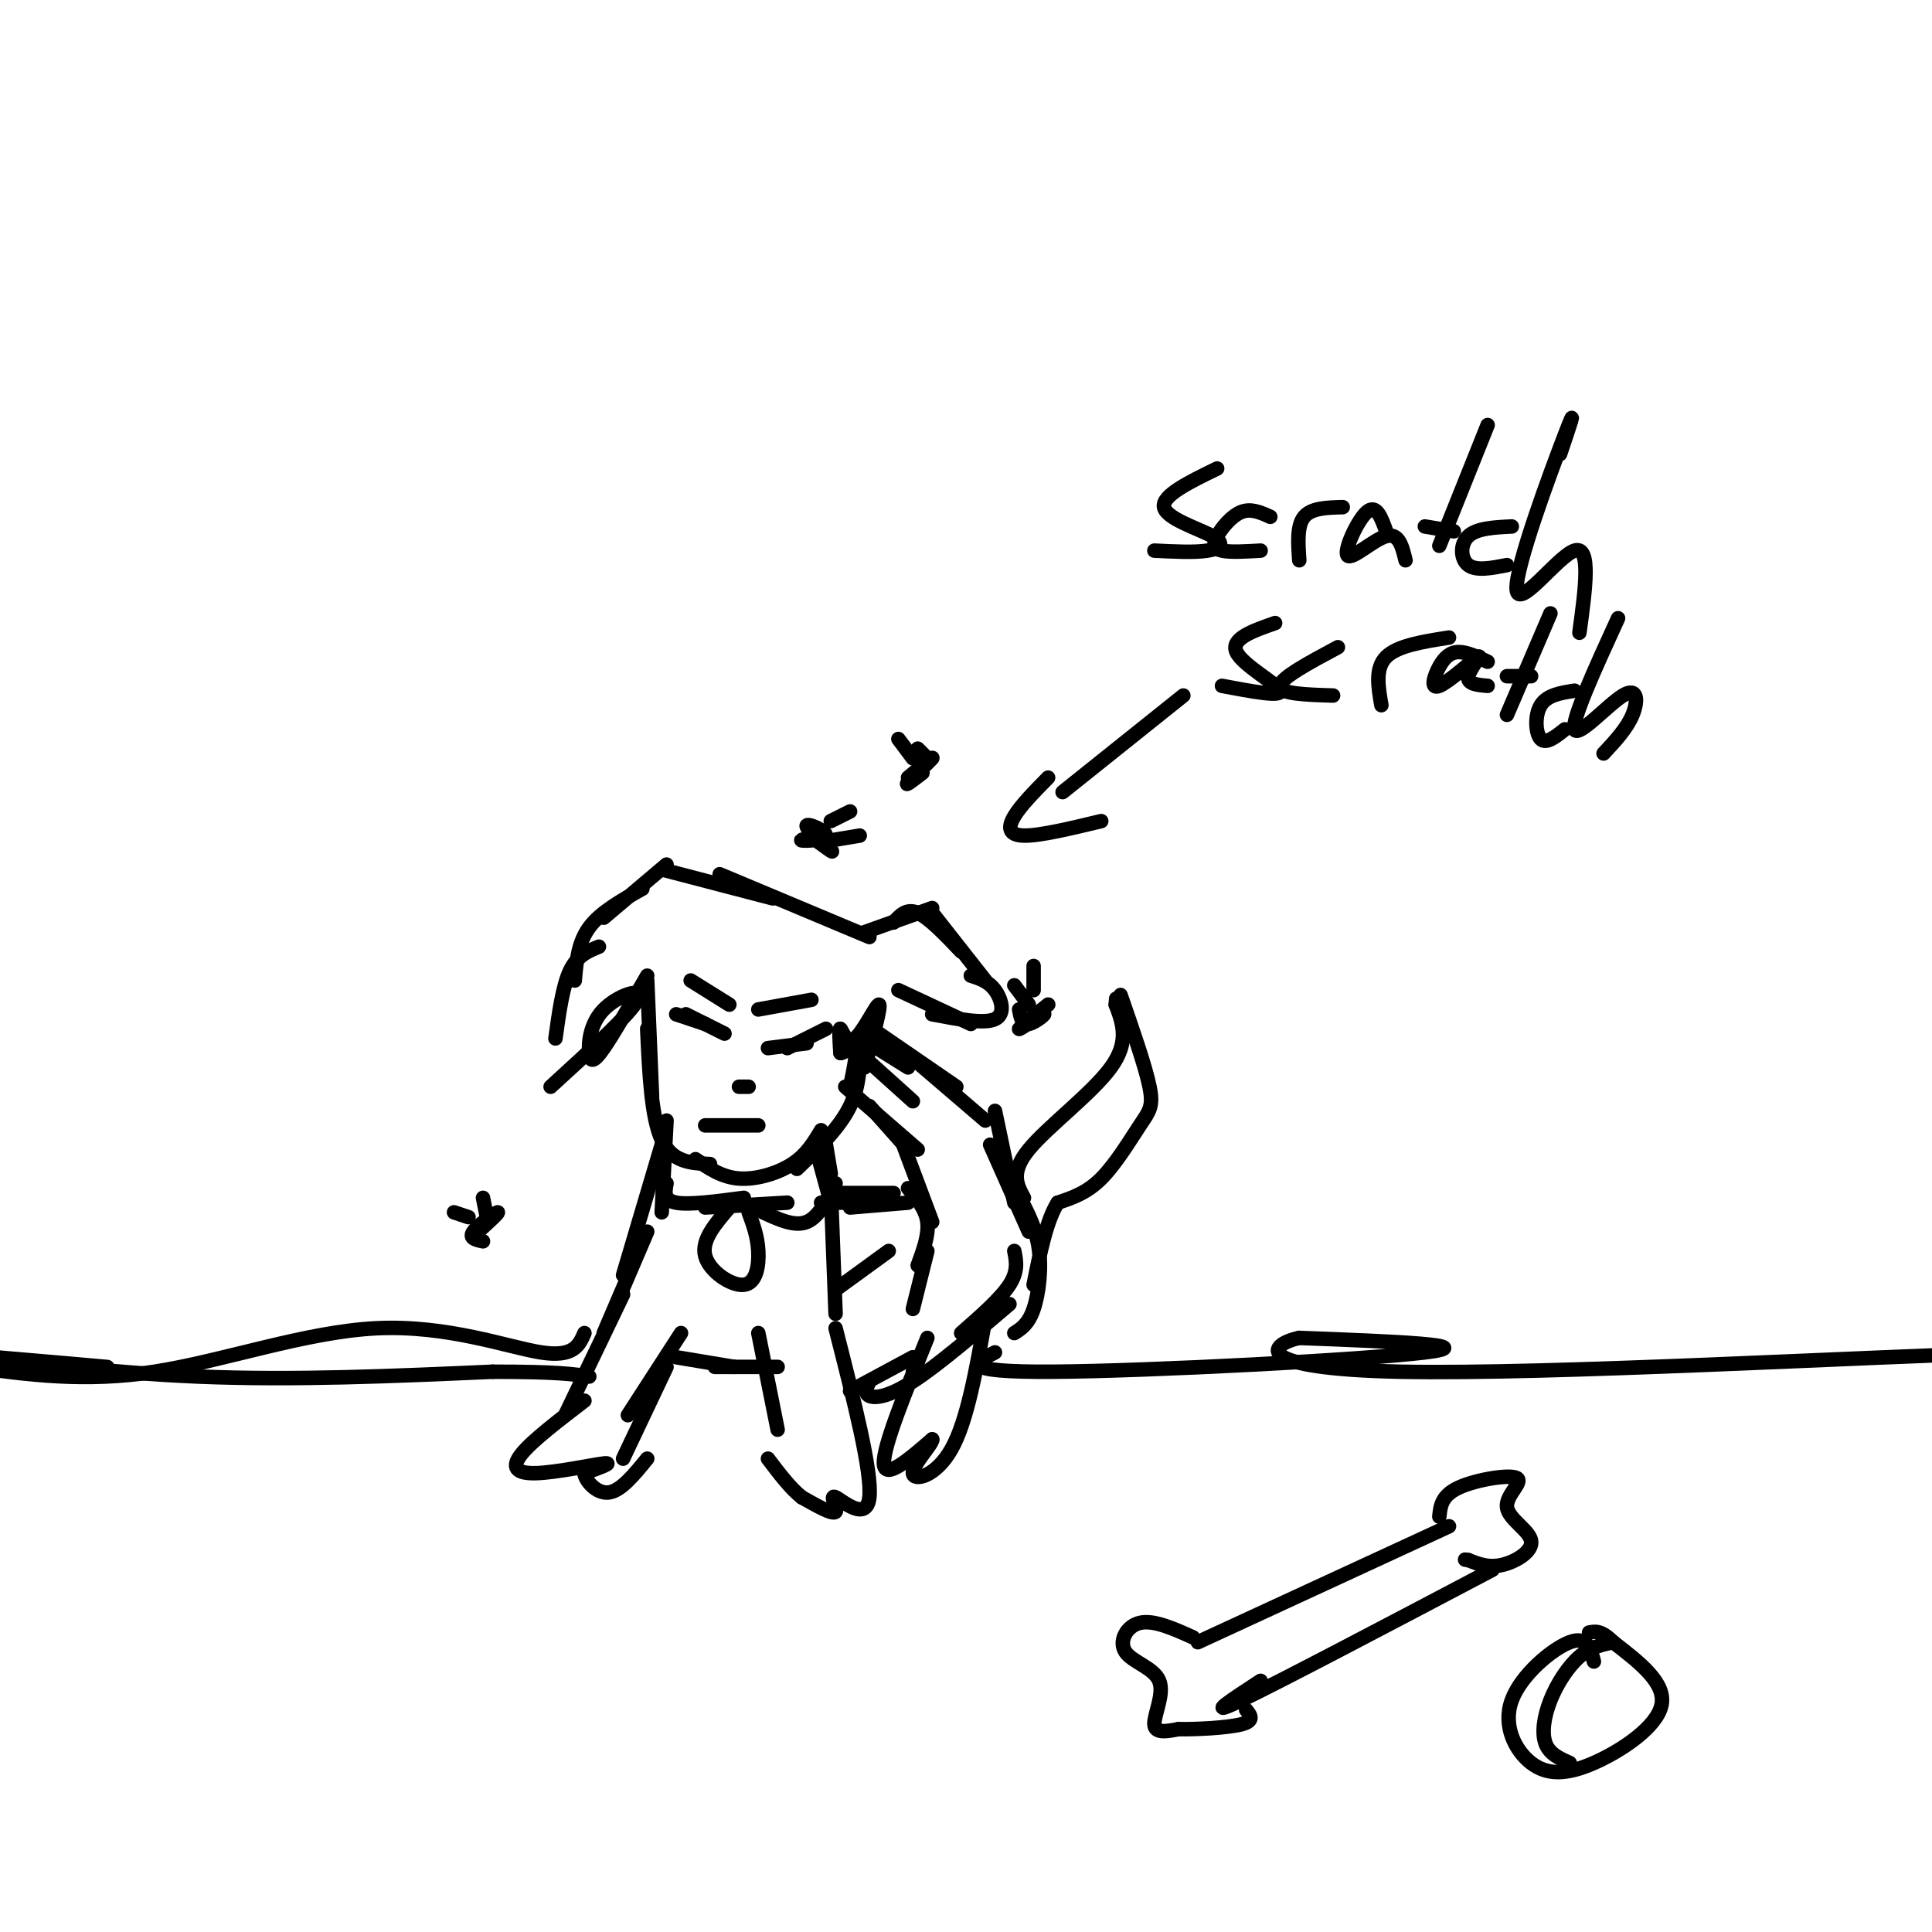 <svg viewBox='0 0 400 400' version='1.1' xmlns='http://www.w3.org/2000/svg' xmlns:xlink='http://www.w3.org/1999/xlink'><g fill='none' stroke='#000000' stroke-width='3' stroke-linecap='round' stroke-linejoin='round'><path d='M137,180c0.000,0.000 23.000,6.000 23,6'/><path d='M149,181c0.000,0.000 31.000,13.000 31,13'/><path d='M179,193c0.000,0.000 14.000,-5.000 14,-5'/><path d='M185,191c1.333,-1.500 2.667,-3.000 5,-2c2.333,1.000 5.667,4.500 9,8'/><path d='M193,189c0.000,0.000 11.000,14.000 11,14'/><path d='M138,179c0.000,0.000 -13.000,11.000 -13,11'/><path d='M133,184c-4.333,2.417 -8.667,4.833 -11,8c-2.333,3.167 -2.667,7.083 -3,11'/><path d='M124,196c-2.250,0.917 -4.500,1.833 -6,5c-1.500,3.167 -2.250,8.583 -3,14'/><path d='M134,202c-3.458,5.998 -6.915,11.997 -9,15c-2.085,3.003 -2.796,3.011 -3,1c-0.204,-2.011 0.099,-6.041 3,-9c2.901,-2.959 8.400,-4.845 7,-2c-1.400,2.845 -9.700,10.423 -18,18'/><path d='M134,203c0.000,0.000 1.000,24.000 1,24'/><path d='M134,213c0.417,9.167 0.833,18.333 3,23c2.167,4.667 6.083,4.833 10,5'/><path d='M178,215c0.083,4.750 0.167,9.500 -2,14c-2.167,4.500 -6.583,8.750 -11,13'/><path d='M170,234c-1.511,2.533 -3.022,5.067 -6,7c-2.978,1.933 -7.422,3.267 -11,3c-3.578,-0.267 -6.289,-2.133 -9,-4'/><path d='M186,205c0.000,0.000 15.000,7.000 15,7'/><path d='M193,210c5.378,1.022 10.756,2.044 13,1c2.244,-1.044 1.356,-4.156 0,-6c-1.356,-1.844 -3.178,-2.422 -5,-3'/><path d='M180,216c0.000,0.000 8.000,5.000 8,5'/><path d='M179,219c0.000,0.000 10.000,9.000 10,9'/><path d='M182,214c0.000,0.000 16.000,11.000 16,11'/><path d='M190,220c0.000,0.000 14.000,12.000 14,12'/><path d='M180,229c0.000,0.000 8.000,9.000 8,9'/><path d='M175,225c0.000,0.000 15.000,13.000 15,13'/><path d='M179,221c1.744,-6.375 3.488,-12.750 3,-13c-0.488,-0.250 -3.208,5.625 -5,7c-1.792,1.375 -2.655,-1.750 -3,-2c-0.345,-0.250 -0.173,2.375 0,5'/><path d='M174,218c0.711,0.200 2.489,-1.800 3,-1c0.511,0.800 -0.244,4.400 -1,8'/><path d='M138,232c0.000,0.000 -1.000,19.000 -1,19'/><path d='M137,237c0.000,0.000 -8.000,27.000 -8,27'/><path d='M134,255c0.000,0.000 -9.000,21.000 -9,21'/><path d='M129,268c0.000,0.000 -12.000,25.000 -12,25'/><path d='M141,276c0.000,0.000 -11.000,17.000 -11,17'/><path d='M138,283c0.000,0.000 -9.000,19.000 -9,19'/><path d='M121,290c-5.393,4.125 -10.786,8.250 -13,11c-2.214,2.750 -1.250,4.125 3,4c4.250,-0.125 11.786,-1.750 14,-2c2.214,-0.250 -0.893,0.875 -4,2'/><path d='M121,305c0.133,1.511 2.467,4.289 5,4c2.533,-0.289 5.267,-3.644 8,-7'/><path d='M140,281c0.000,0.000 12.000,2.000 12,2'/><path d='M148,283c0.000,0.000 13.000,0.000 13,0'/><path d='M157,276c0.000,0.000 4.000,20.000 4,20'/><path d='M172,246c0.000,0.000 1.000,26.000 1,26'/><path d='M173,275c3.792,14.899 7.583,29.798 7,35c-0.583,5.202 -5.542,0.708 -7,0c-1.458,-0.708 0.583,2.369 0,3c-0.583,0.631 -3.792,-1.185 -7,-3'/><path d='M166,310c-2.333,-1.833 -4.667,-4.917 -7,-8'/><path d='M176,288c0.000,0.000 13.000,-7.000 13,-7'/><path d='M180,286c-0.556,1.244 -1.111,2.489 0,3c1.111,0.511 3.889,0.289 9,-3c5.111,-3.289 12.556,-9.644 20,-16'/><path d='M206,230c0.000,0.000 4.000,19.000 4,19'/><path d='M205,237c0.000,0.000 8.000,18.000 8,18'/><path d='M210,246c2.133,3.733 4.267,7.467 5,12c0.733,4.533 0.067,9.867 -1,13c-1.067,3.133 -2.533,4.067 -4,5'/><path d='M210,259c0.417,2.083 0.833,4.167 -1,7c-1.833,2.833 -5.917,6.417 -10,10'/><path d='M212,248c-1.444,-2.622 -2.889,-5.244 1,-10c3.889,-4.756 13.111,-11.644 17,-17c3.889,-5.356 2.444,-9.178 1,-13'/><path d='M231,208c0.167,-2.167 0.083,-1.083 0,0'/><path d='M232,206c2.577,7.423 5.155,14.845 6,19c0.845,4.155 -0.042,5.042 -2,8c-1.958,2.958 -4.988,7.988 -8,11c-3.012,3.012 -6.006,4.006 -9,5'/><path d='M219,249c-2.333,3.667 -3.667,10.333 -5,17'/><path d='M190,282c0.000,0.000 -1.000,2.000 -1,2'/><path d='M192,277c-4.583,11.250 -9.167,22.500 -9,26c0.167,3.500 5.083,-0.750 10,-5'/><path d='M193,298c0.250,0.786 -4.125,5.250 -4,7c0.125,1.750 4.750,0.786 8,-5c3.250,-5.786 5.125,-16.393 7,-27'/><path d='M187,237c0.000,0.000 6.000,16.000 6,16'/><path d='M188,246c1.833,2.167 3.667,4.333 4,7c0.333,2.667 -0.833,5.833 -2,9'/><path d='M192,259c0.000,0.000 -3.000,12.000 -3,12'/><path d='M184,259c0.000,0.000 -11.000,8.000 -11,8'/><path d='M188,161c2.733,-2.289 5.467,-4.578 5,-4c-0.467,0.578 -4.133,4.022 -5,5c-0.867,0.978 1.067,-0.511 3,-2'/><path d='M171,173c-2.845,0.432 -5.691,0.864 -5,1c0.691,0.136 4.917,-0.026 5,-1c0.083,-0.974 -3.978,-2.762 -4,-2c-0.022,0.762 3.994,4.075 5,5c1.006,0.925 -0.997,-0.537 -3,-2'/><path d='M169,174c-0.500,-0.333 -0.250,-0.167 0,0'/><path d='M212,212c2.965,-2.368 5.930,-4.737 5,-4c-0.930,0.737 -5.754,4.579 -6,5c-0.246,0.421 4.088,-2.579 5,-3c0.912,-0.421 -1.596,1.737 -3,2c-1.404,0.263 -1.702,-1.368 -2,-3'/><path d='M189,157c0.000,0.000 -3.000,-4.000 -3,-4'/><path d='M192,157c0.000,0.000 -2.000,-2.000 -2,-2'/><path d='M172,170c0.000,0.000 4.000,-2.000 4,-2'/><path d='M172,174c0.000,0.000 6.000,-1.000 6,-1'/><path d='M213,208c0.000,0.000 -3.000,-4.000 -3,-4'/><path d='M214,205c0.000,0.000 0.000,-5.000 0,-5'/><path d='M100,257c-1.489,-0.311 -2.978,-0.622 -2,-2c0.978,-1.378 4.422,-3.822 5,-4c0.578,-0.178 -1.711,1.911 -4,4'/><path d='M97,252c0.000,0.000 -3.000,-1.000 -3,-1'/><path d='M101,253c0.000,0.000 -1.000,-5.000 -1,-5'/><path d='M140,210c0.000,0.000 6.000,2.000 6,2'/><path d='M142,210c0.000,0.000 8.000,4.000 8,4'/><path d='M159,217c0.000,0.000 8.000,-1.000 8,-1'/><path d='M163,217c0.000,0.000 8.000,-4.000 8,-4'/><path d='M153,225c0.000,0.000 2.000,0.000 2,0'/><path d='M146,233c0.000,0.000 11.000,0.000 11,0'/><path d='M143,203c0.000,0.000 8.000,5.000 8,5'/><path d='M157,209c0.000,0.000 11.000,-2.000 11,-2'/><path d='M138,245c-0.333,1.750 -0.667,3.500 2,4c2.667,0.500 8.333,-0.250 14,-1'/><path d='M146,250c0.000,0.000 17.000,-1.000 17,-1'/><path d='M158,251c3.250,1.500 6.500,3.000 9,2c2.500,-1.000 4.250,-4.500 6,-8'/><path d='M151,250c-2.917,3.387 -5.833,6.774 -5,10c0.833,3.226 5.417,6.292 8,6c2.583,-0.292 3.167,-3.940 3,-7c-0.167,-3.060 -1.083,-5.530 -2,-8'/><path d='M220,164c0.000,0.000 25.000,-20.000 25,-20'/><path d='M252,97c-5.744,2.792 -11.488,5.583 -11,8c0.488,2.417 7.208,4.458 10,6c2.792,1.542 1.655,2.583 -1,3c-2.655,0.417 -6.827,0.208 -11,0'/><path d='M263,107c-1.988,-0.899 -3.976,-1.798 -6,-1c-2.024,0.798 -4.083,3.292 -5,5c-0.917,1.708 -0.690,2.631 1,3c1.690,0.369 4.845,0.185 8,0'/><path d='M269,116c-0.250,-3.583 -0.500,-7.167 1,-9c1.500,-1.833 4.750,-1.917 8,-2'/><path d='M287,110c-1.024,-2.857 -2.048,-5.714 -4,-4c-1.952,1.714 -4.833,8.000 -4,9c0.833,1.000 5.381,-3.286 8,-4c2.619,-0.714 3.310,2.143 4,5'/><path d='M308,88c0.000,0.000 -10.000,25.000 -10,25'/><path d='M295,109c0.000,0.000 6.000,1.000 6,1'/><path d='M313,109c-3.622,0.178 -7.244,0.356 -9,2c-1.756,1.644 -1.644,4.756 0,6c1.644,1.244 4.822,0.622 8,0'/><path d='M323,94c1.905,-5.649 3.810,-11.298 1,-4c-2.810,7.298 -10.333,27.542 -10,32c0.333,4.458 8.524,-6.869 12,-8c3.476,-1.131 2.238,7.935 1,17'/><path d='M264,129c-4.644,1.622 -9.289,3.244 -8,6c1.289,2.756 8.511,6.644 9,8c0.489,1.356 -5.756,0.178 -12,-1'/><path d='M277,134c-5.917,3.167 -11.833,6.333 -12,8c-0.167,1.667 5.417,1.833 11,2'/><path d='M286,146c-0.667,-3.833 -1.333,-7.667 1,-10c2.333,-2.333 7.667,-3.167 13,-4'/><path d='M308,137c-2.154,-1.007 -4.308,-2.015 -6,-2c-1.692,0.015 -2.923,1.051 -4,3c-1.077,1.949 -2.000,4.811 0,4c2.000,-0.811 6.923,-5.295 8,-6c1.077,-0.705 -1.692,2.370 -2,4c-0.308,1.630 1.846,1.815 4,2'/><path d='M321,127c0.000,0.000 -9.000,21.000 -9,21'/><path d='M312,140c0.000,0.000 5.000,0.000 5,0'/><path d='M326,143c-2.844,0.444 -5.689,0.889 -7,3c-1.311,2.111 -1.089,5.889 0,7c1.089,1.111 3.044,-0.444 5,-2'/><path d='M335,128c-4.839,10.583 -9.679,21.167 -9,23c0.679,1.833 6.875,-5.083 10,-7c3.125,-1.917 3.179,1.167 2,4c-1.179,2.833 -3.589,5.417 -6,8'/><path d='M217,161c-2.822,2.867 -5.644,5.733 -7,8c-1.356,2.267 -1.244,3.933 2,4c3.244,0.067 9.622,-1.467 16,-3'/><path d='M170,249c0.000,0.000 11.000,0.000 11,0'/><path d='M172,247c0.000,0.000 13.000,0.000 13,0'/><path d='M176,250c0.000,0.000 12.000,-1.000 12,-1'/><path d='M172,249c0.000,0.000 -3.000,-11.000 -3,-11'/><path d='M172,243c0.000,0.000 -1.000,-6.000 -1,-6'/><path d='M9,282c7.333,0.583 14.667,1.167 13,1c-1.667,-0.167 -12.333,-1.083 -23,-2'/><path d='M-1,281c3.044,0.622 22.156,3.178 42,4c19.844,0.822 40.422,-0.089 61,-1'/><path d='M102,284c13.500,0.000 16.750,0.500 20,1'/><path d='M206,280c-4.067,2.067 -8.133,4.133 12,4c20.133,-0.133 64.467,-2.467 77,-4c12.533,-1.533 -6.733,-2.267 -26,-3'/><path d='M269,277c-6.568,1.396 -9.987,6.384 21,7c30.987,0.616 96.381,-3.142 128,-4c31.619,-0.858 29.463,1.183 31,3c1.537,1.817 6.769,3.408 12,5'/><path d='M121,276c-1.101,2.530 -2.202,5.060 -9,4c-6.798,-1.060 -19.292,-5.708 -34,-5c-14.708,0.708 -31.631,6.774 -46,9c-14.369,2.226 -26.185,0.613 -38,-1'/><path d='M248,340c0.000,0.000 52.000,-24.000 52,-24'/><path d='M261,348c-6.000,3.917 -12.000,7.833 -4,4c8.000,-3.833 30.000,-15.417 52,-27'/><path d='M247,339c-4.081,-1.836 -8.163,-3.671 -11,-3c-2.837,0.671 -4.431,3.850 -3,6c1.431,2.150 5.885,3.271 7,6c1.115,2.729 -1.110,7.065 -1,9c0.110,1.935 2.555,1.467 5,1'/><path d='M244,358c3.622,0.067 10.178,-0.267 13,-1c2.822,-0.733 1.911,-1.867 1,-3'/><path d='M298,314c0.221,-2.173 0.441,-4.346 4,-6c3.559,-1.654 10.456,-2.788 12,-2c1.544,0.788 -2.267,3.500 -2,6c0.267,2.500 4.610,4.788 5,7c0.390,2.212 -3.174,4.346 -6,5c-2.826,0.654 -4.913,-0.173 -7,-1'/><path d='M304,323c-1.167,-0.167 -0.583,-0.083 0,0'/><path d='M330,344c-0.704,-2.675 -1.409,-5.350 -5,-4c-3.591,1.350 -10.070,6.726 -12,12c-1.930,5.274 0.689,10.444 4,13c3.311,2.556 7.315,2.496 13,0c5.685,-2.496 13.053,-7.427 14,-12c0.947,-4.573 -4.526,-8.786 -10,-13'/><path d='M334,340c-2.500,-2.500 -3.750,-2.250 -5,-2'/><path d='M334,340c-2.339,0.494 -4.679,0.988 -7,3c-2.321,2.012 -4.625,5.542 -6,9c-1.375,3.458 -1.821,6.845 -1,9c0.821,2.155 2.911,3.077 5,4'/></g>
</svg>